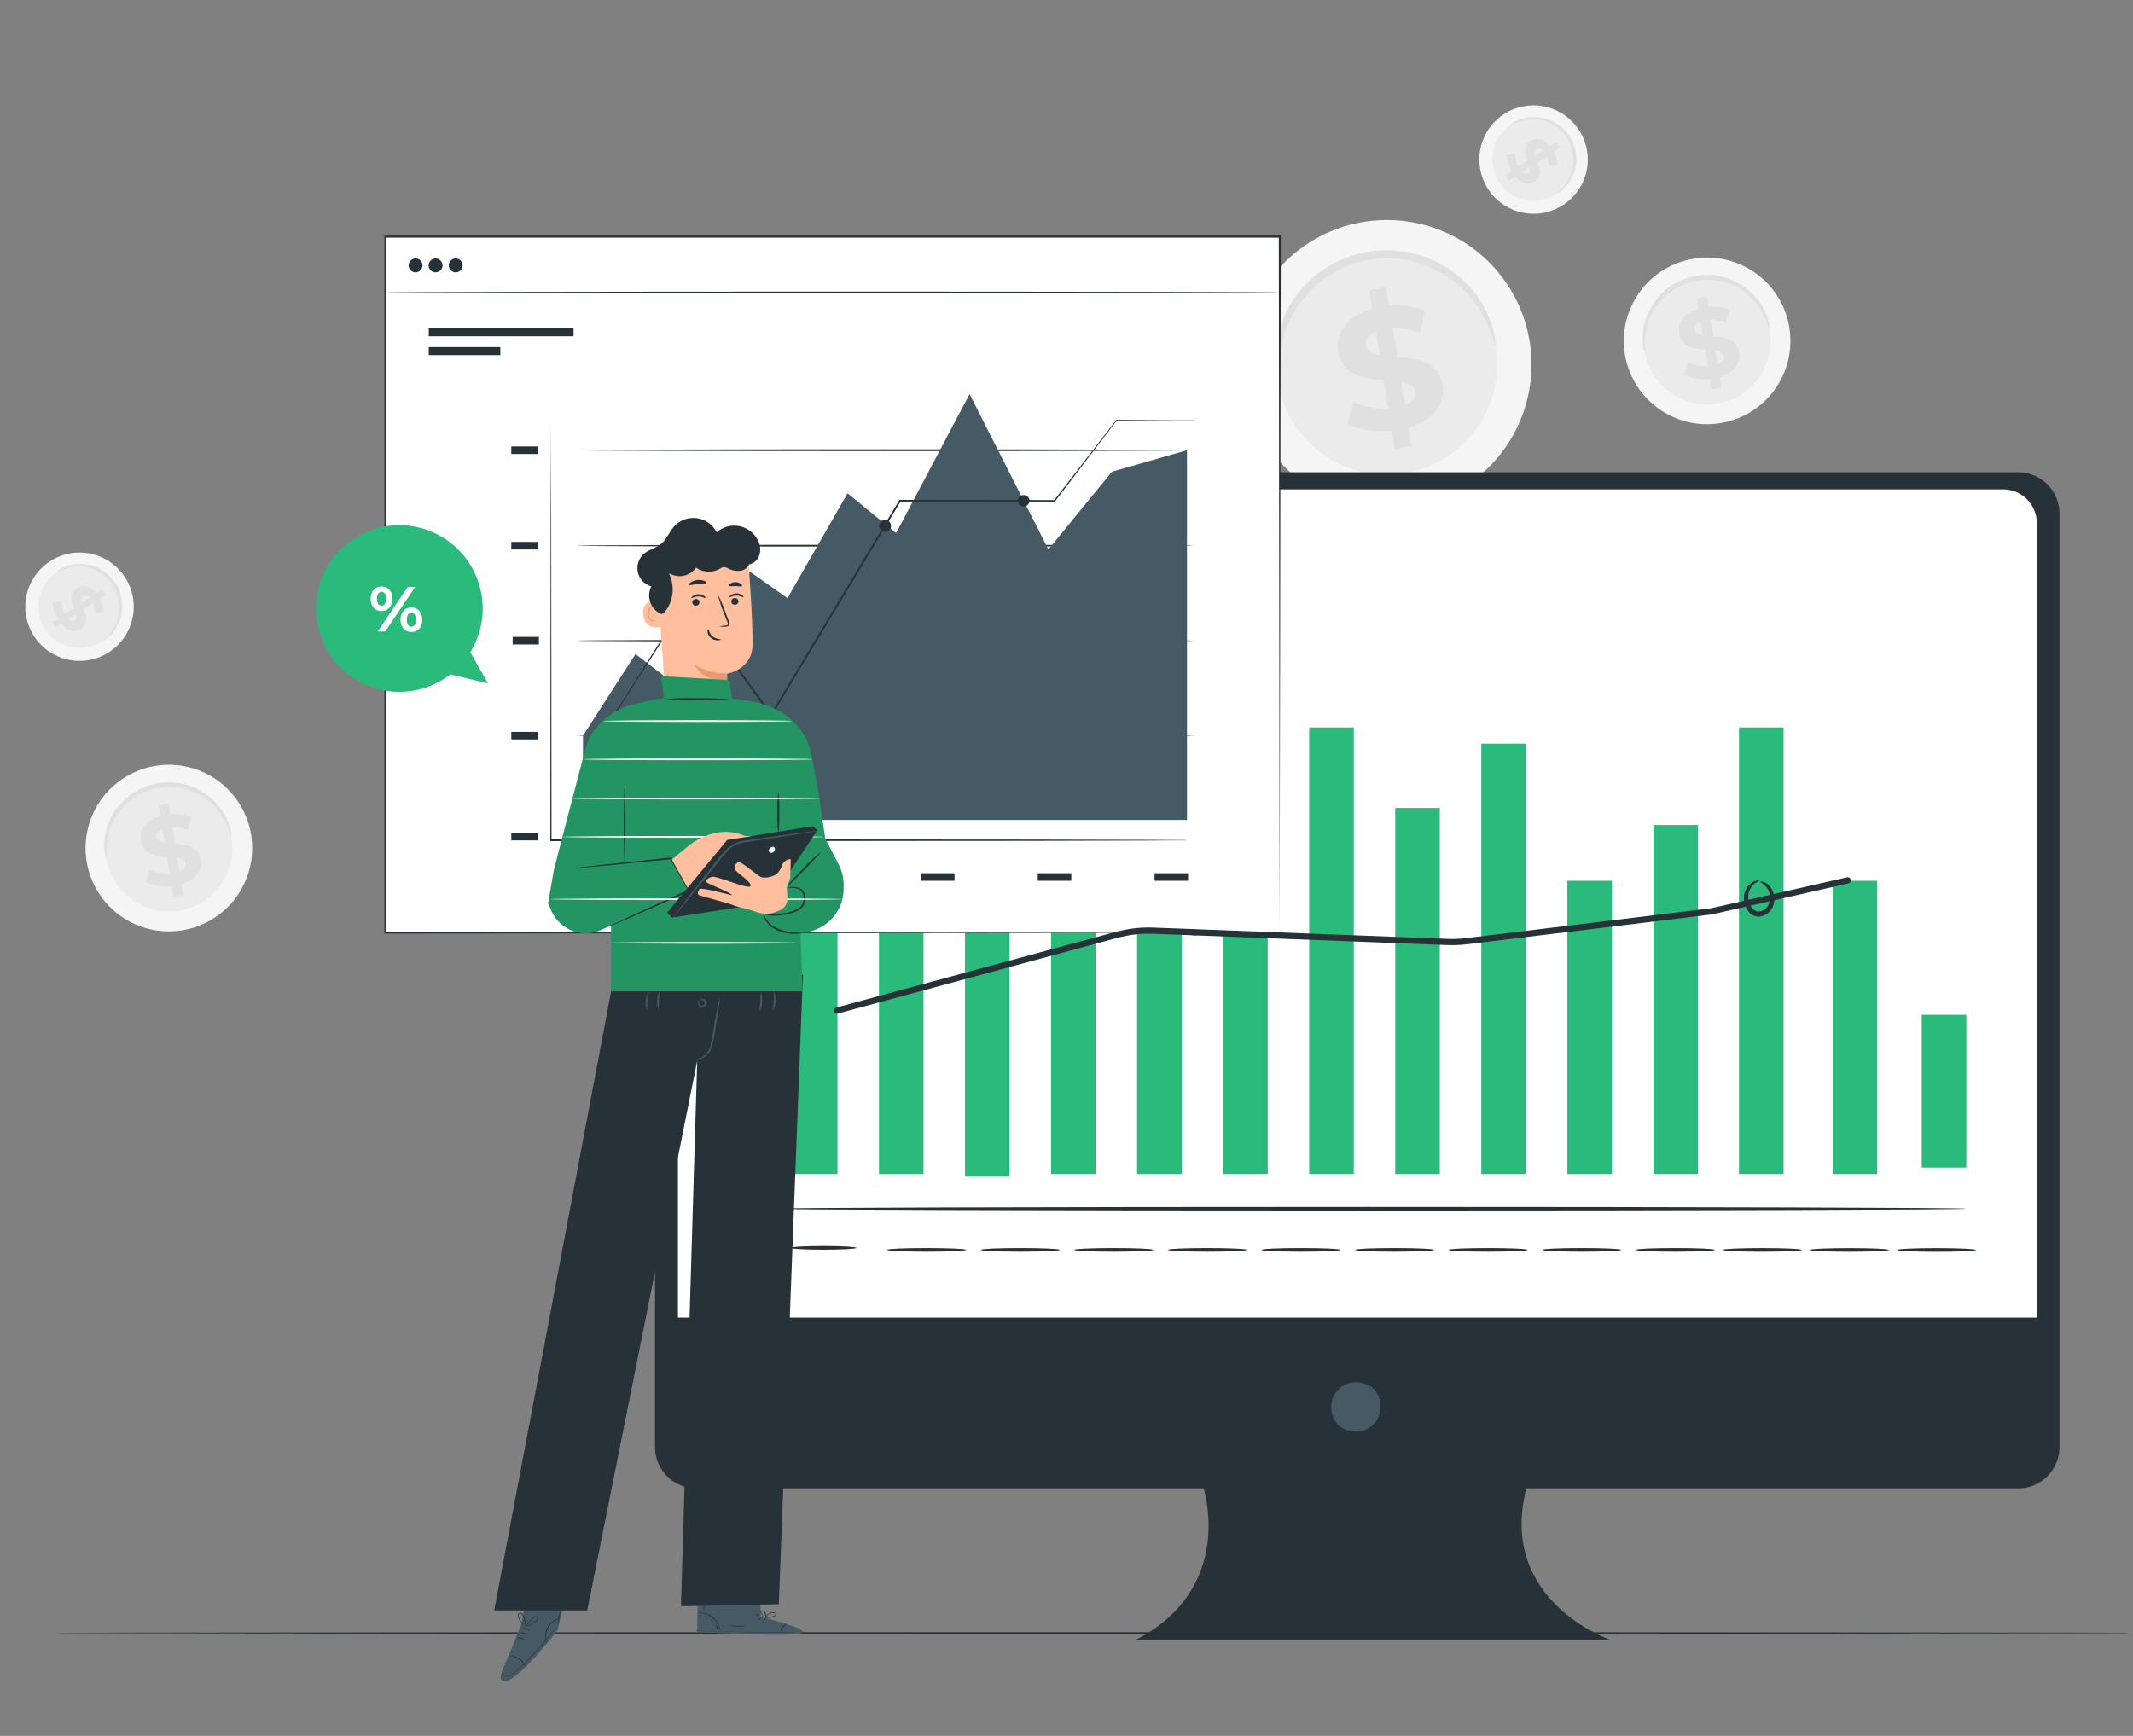 <svg width="172" height="140" viewBox="0 0 172 140" fill="none" xmlns="http://www.w3.org/2000/svg">
<rect x="0" y="0" width="172" height="140" fill="#808080" stroke="none"/>
<g clip-path="url(#clip0_39_5443)">
<path d="M144.304 26.51C144.499 27.826 144.299 29.17 143.729 30.372C143.16 31.573 142.246 32.579 141.105 33.262C139.963 33.944 138.645 34.273 137.316 34.205C135.988 34.138 134.71 33.678 133.643 32.883C132.576 32.089 131.769 30.996 131.324 29.743C130.879 28.49 130.816 27.132 131.142 25.843C131.469 24.554 132.171 23.391 133.159 22.501C134.147 21.61 135.378 21.034 136.694 20.843C138.454 20.588 140.244 21.042 141.67 22.104C143.097 23.166 144.044 24.751 144.304 26.51Z" fill="#F5F5F5"/>
<path d="M142.725 26.74C142.873 27.742 142.721 28.766 142.287 29.682C141.853 30.598 141.158 31.364 140.288 31.885C139.418 32.405 138.414 32.656 137.402 32.605C136.39 32.554 135.415 32.204 134.602 31.599C133.789 30.994 133.174 30.162 132.834 29.207C132.494 28.252 132.445 27.218 132.694 26.236C132.942 25.253 133.476 24.366 134.228 23.688C134.981 23.009 135.918 22.568 136.92 22.422C138.263 22.225 139.628 22.569 140.717 23.379C141.805 24.189 142.528 25.398 142.725 26.74Z" fill="#EBEBEB"/>
<path d="M142.7 26.581C142.606 26.393 142.531 26.196 142.476 25.993C142.156 25.096 141.599 24.304 140.864 23.7C140.522 23.422 140.145 23.191 139.744 23.011C139.528 22.911 139.305 22.827 139.077 22.762C138.84 22.692 138.597 22.641 138.352 22.608C138.099 22.574 137.843 22.559 137.588 22.563C137.324 22.571 137.061 22.597 136.801 22.641C136.541 22.688 136.286 22.755 136.036 22.84C135.793 22.922 135.557 23.024 135.331 23.145C135.112 23.26 134.902 23.392 134.704 23.54C134.512 23.679 134.331 23.832 134.163 23.999C133.849 24.308 133.576 24.656 133.351 25.035C133.156 25.367 132.997 25.719 132.878 26.085C132.709 26.62 132.623 27.179 132.623 27.74C132.645 27.949 132.645 28.161 132.623 28.37C132.53 28.176 132.481 27.964 132.478 27.748C132.416 27.164 132.464 26.574 132.618 26.007C132.849 25.155 133.295 24.376 133.911 23.744C134.085 23.563 134.272 23.394 134.471 23.24C134.903 22.91 135.385 22.65 135.899 22.47C136.168 22.38 136.443 22.308 136.722 22.255C137 22.208 137.281 22.18 137.562 22.174C137.839 22.169 138.115 22.188 138.388 22.23C138.653 22.266 138.915 22.325 139.17 22.406C139.414 22.48 139.651 22.574 139.881 22.686C140.306 22.888 140.702 23.147 141.057 23.456C141.369 23.724 141.649 24.027 141.891 24.36C142.232 24.84 142.48 25.378 142.625 25.948C142.695 26.151 142.72 26.367 142.7 26.581Z" fill="#E0E0E0"/>
<path d="M138.67 30.413L138.81 31.295L138.023 31.421L137.886 30.565C137.183 30.651 136.47 30.538 135.828 30.24L136.108 29.212C136.609 29.455 137.165 29.563 137.721 29.526L137.511 28.213C136.603 28.14 135.584 28.005 135.402 26.88C135.271 26.04 135.761 25.236 136.979 24.895L136.841 24.021L137.625 23.895L137.763 24.755C138.332 24.694 138.908 24.771 139.443 24.979L139.205 26.006C138.8 25.852 138.369 25.779 137.936 25.791L138.149 27.129C139.056 27.193 140.061 27.331 140.238 28.439C140.364 29.265 139.879 30.069 138.67 30.413ZM137.326 27.053L137.147 25.933C136.746 26.093 136.617 26.348 136.659 26.608C136.701 26.869 136.962 27.011 137.326 27.065V27.053ZM138.981 28.733C138.939 28.453 138.687 28.344 138.328 28.28L138.502 29.366C138.88 29.226 139.023 28.997 138.981 28.745V28.733Z" fill="#E0E0E0"/>
<path d="M123.371 27.701C123.708 29.984 123.361 32.315 122.372 34.401C121.384 36.486 119.799 38.231 117.818 39.415C115.837 40.599 113.55 41.169 111.245 41.052C108.94 40.936 106.722 40.138 104.871 38.76C103.019 37.382 101.619 35.485 100.846 33.311C100.073 31.137 99.963 28.782 100.529 26.544C101.095 24.307 102.312 22.288 104.026 20.743C105.74 19.198 107.874 18.196 110.158 17.864C113.214 17.417 116.324 18.201 118.802 20.046C121.28 21.891 122.923 24.644 123.371 27.701Z" fill="#F5F5F5"/>
<path d="M120.624 28.098C120.881 29.837 120.616 31.614 119.863 33.202C119.11 34.791 117.902 36.121 116.393 37.023C114.885 37.925 113.142 38.36 111.386 38.272C109.63 38.184 107.94 37.577 106.529 36.527C105.118 35.478 104.05 34.034 103.46 32.378C102.87 30.722 102.785 28.928 103.214 27.223C103.644 25.518 104.57 23.979 105.875 22.801C107.179 21.622 108.804 20.857 110.544 20.602C111.698 20.432 112.875 20.491 114.006 20.775C115.137 21.06 116.202 21.564 117.138 22.261C118.074 22.957 118.864 23.831 119.462 24.832C120.06 25.834 120.455 26.944 120.624 28.098Z" fill="#EBEBEB"/>
<path d="M120.582 27.823C120.529 27.823 120.436 27.454 120.195 26.799C119.863 25.882 119.39 25.023 118.795 24.251C118.382 23.725 117.913 23.246 117.395 22.823C116.802 22.341 116.15 21.938 115.455 21.621C115.08 21.45 114.692 21.307 114.296 21.193C113.885 21.067 113.464 20.974 113.039 20.913C112.598 20.853 112.153 20.827 111.709 20.835C110.791 20.849 109.882 21.011 109.015 21.313C108.596 21.462 108.19 21.643 107.8 21.857C107.42 22.057 107.056 22.285 106.711 22.54C106.379 22.784 106.064 23.052 105.77 23.341C105.228 23.877 104.758 24.482 104.37 25.138C104.031 25.714 103.756 26.326 103.549 26.961C103.255 27.891 103.106 28.861 103.107 29.837C103.107 30.531 103.152 30.92 103.107 30.929C103.062 30.937 102.936 30.562 102.852 29.851C102.745 28.835 102.828 27.809 103.096 26.824C103.494 25.347 104.265 23.997 105.336 22.904C105.643 22.584 105.975 22.29 106.33 22.025C106.692 21.747 107.075 21.498 107.475 21.28C107.897 21.05 108.337 20.855 108.791 20.697C109.258 20.536 109.736 20.41 110.222 20.319C110.709 20.236 111.201 20.191 111.695 20.182C112.174 20.175 112.654 20.206 113.128 20.275C113.586 20.341 114.039 20.443 114.481 20.58C114.904 20.709 115.316 20.87 115.715 21.061C116.454 21.413 117.141 21.864 117.759 22.4C118.292 22.867 118.768 23.395 119.176 23.973C119.768 24.805 120.201 25.739 120.45 26.729C120.618 27.42 120.621 27.818 120.582 27.823Z" fill="#E0E0E0"/>
<path d="M113.588 34.479L113.832 36.008L112.468 36.224L112.23 34.737C110.867 34.871 109.5 34.656 108.658 34.177L109.139 32.391C110.008 32.816 110.973 33.009 111.939 32.951L111.572 30.671C109.999 30.545 108.226 30.31 107.913 28.359C107.683 26.911 108.534 25.503 110.651 24.912L110.408 23.397L111.774 23.179L112.012 24.665C112.997 24.564 113.992 24.697 114.916 25.055L114.521 26.844C113.82 26.573 113.071 26.445 112.32 26.466L112.69 28.787C114.263 28.899 116.008 29.137 116.316 31.061C116.528 32.48 115.688 33.88 113.588 34.479ZM111.256 28.664L110.948 26.726C110.251 27.006 110.027 27.449 110.108 27.899C110.189 28.35 110.626 28.56 111.256 28.664ZM114.132 31.579C114.056 31.1 113.616 30.904 112.998 30.792L113.3 32.676C113.961 32.419 114.202 32.015 114.132 31.579Z" fill="#E0E0E0"/>
<path d="M20.265 67.413C20.46 68.728 20.26 70.072 19.691 71.274C19.122 72.476 18.209 73.482 17.068 74.165C15.927 74.848 14.608 75.177 13.28 75.11C11.952 75.043 10.673 74.584 9.606 73.79C8.539 72.996 7.732 71.904 7.286 70.65C6.84 69.397 6.777 68.04 7.103 66.751C7.429 65.462 8.13 64.298 9.118 63.407C10.106 62.517 11.335 61.94 12.652 61.748C14.412 61.493 16.202 61.945 17.629 63.007C19.056 64.069 20.004 65.653 20.265 67.413Z" fill="#F5F5F5"/>
<path d="M18.683 67.642C18.831 68.645 18.679 69.669 18.245 70.585C17.811 71.501 17.115 72.268 16.246 72.788C15.376 73.308 14.371 73.559 13.359 73.508C12.347 73.457 11.372 73.106 10.559 72.501C9.746 71.896 9.131 71.064 8.792 70.109C8.452 69.154 8.403 68.119 8.652 67.137C8.901 66.154 9.435 65.268 10.188 64.589C10.941 63.91 11.878 63.471 12.881 63.325C14.223 63.129 15.587 63.474 16.675 64.284C17.763 65.093 18.485 66.301 18.683 67.642Z" fill="#EBEBEB"/>
<path d="M18.657 67.48C18.563 67.291 18.488 67.093 18.436 66.889C18.243 66.361 17.969 65.866 17.624 65.422C17.387 65.119 17.117 64.843 16.82 64.599C16.479 64.32 16.102 64.088 15.7 63.907C15.485 63.807 15.262 63.725 15.034 63.661C14.797 63.59 14.554 63.538 14.309 63.507C14.056 63.472 13.8 63.457 13.544 63.462C13.28 63.468 13.018 63.493 12.758 63.537C11.998 63.67 11.28 63.978 10.66 64.436C10.469 64.577 10.289 64.731 10.12 64.898C9.806 65.206 9.533 65.553 9.308 65.931C9.113 66.263 8.954 66.615 8.835 66.981C8.665 67.518 8.579 68.077 8.58 68.639C8.604 68.848 8.604 69.06 8.58 69.269C8.488 69.075 8.438 68.863 8.434 68.647C8.373 68.062 8.42 67.471 8.574 66.903C8.682 66.513 8.835 66.137 9.031 65.783C9.26 65.374 9.543 64.998 9.871 64.663C10.044 64.48 10.231 64.31 10.431 64.156C10.865 63.829 11.347 63.571 11.859 63.389C12.128 63.296 12.404 63.223 12.685 63.171C12.962 63.124 13.243 63.098 13.525 63.092C13.806 63.088 14.086 63.106 14.365 63.145C14.629 63.183 14.889 63.242 15.143 63.322C15.387 63.397 15.624 63.491 15.854 63.602C16.653 63.98 17.34 64.559 17.848 65.282C18.188 65.761 18.437 66.299 18.581 66.869C18.648 67.066 18.674 67.273 18.657 67.48Z" fill="#E0E0E0"/>
<path d="M14.628 71.319L14.768 72.198L13.981 72.324L13.844 71.467C13.142 71.558 12.429 71.449 11.786 71.154L12.066 70.123C12.568 70.367 13.125 70.475 13.682 70.437L13.469 69.124C12.565 69.054 11.543 68.919 11.363 67.794C11.229 66.954 11.719 66.147 12.94 65.808L12.8 64.935L13.587 64.809L13.724 65.666C14.294 65.605 14.87 65.681 15.404 65.89L15.166 66.92C14.762 66.763 14.33 66.69 13.897 66.704L14.11 68.04C15.017 68.104 16.023 68.242 16.199 69.35C16.322 70.168 15.838 70.972 14.628 71.319ZM13.284 67.959L13.105 66.839C12.705 67.001 12.576 67.253 12.618 67.514C12.66 67.774 12.92 67.914 13.284 67.97V67.959ZM14.942 69.639C14.897 69.359 14.645 69.252 14.287 69.188L14.46 70.272C14.841 70.132 14.981 69.899 14.942 69.647V69.639Z" fill="#E0E0E0"/>
<path d="M8.753 52.623C8.023 53.086 7.172 53.322 6.307 53.302C5.442 53.281 4.603 53.004 3.896 52.506C3.189 52.008 2.645 51.312 2.334 50.505C2.023 49.698 1.958 48.817 2.148 47.973C2.338 47.129 2.773 46.36 3.4 45.764C4.027 45.169 4.817 44.772 5.669 44.625C6.522 44.478 7.398 44.587 8.189 44.939C8.979 45.291 9.647 45.869 10.108 46.6C10.415 47.085 10.623 47.625 10.721 48.19C10.819 48.754 10.804 49.333 10.678 49.892C10.552 50.452 10.318 50.98 9.987 51.449C9.657 51.918 9.238 52.316 8.753 52.623Z" fill="#F5F5F5"/>
<path d="M8.196 51.744C7.639 52.097 6.99 52.276 6.331 52.26C5.672 52.244 5.032 52.032 4.494 51.652C3.955 51.272 3.541 50.741 3.304 50.126C3.067 49.511 3.018 48.839 3.163 48.196C3.308 47.553 3.641 46.967 4.119 46.513C4.597 46.059 5.199 45.757 5.849 45.645C6.499 45.533 7.167 45.617 7.769 45.885C8.371 46.154 8.881 46.594 9.232 47.152C9.704 47.898 9.859 48.801 9.665 49.663C9.471 50.524 8.942 51.272 8.196 51.744Z" fill="#EBEBEB"/>
<path d="M8.285 51.688C8.285 51.671 8.389 51.582 8.565 51.408C8.829 51.154 9.051 50.86 9.223 50.537C9.479 50.063 9.613 49.533 9.615 48.995C9.618 48.84 9.609 48.685 9.587 48.532C9.566 48.373 9.532 48.216 9.486 48.062C9.44 47.902 9.381 47.746 9.31 47.594C9.165 47.286 8.971 47.002 8.736 46.755C8.623 46.632 8.501 46.52 8.369 46.419C8.243 46.315 8.109 46.221 7.969 46.139C7.839 46.055 7.702 45.982 7.56 45.92C7.29 45.814 7.008 45.743 6.72 45.71C6.471 45.685 6.221 45.685 5.972 45.71C5.609 45.748 5.254 45.842 4.92 45.99C4.799 46.056 4.673 46.111 4.542 46.153C4.542 46.153 4.642 46.038 4.875 45.901C5.206 45.71 5.569 45.582 5.947 45.525C6.209 45.483 6.475 45.473 6.739 45.495C7.045 45.521 7.346 45.588 7.633 45.696C7.789 45.753 7.941 45.822 8.086 45.903C8.238 45.985 8.383 46.078 8.52 46.183C8.809 46.407 9.061 46.676 9.265 46.978C9.371 47.132 9.464 47.294 9.545 47.463C9.62 47.626 9.683 47.794 9.733 47.967C9.779 48.134 9.813 48.304 9.834 48.477C9.855 48.642 9.862 48.808 9.856 48.975C9.848 49.281 9.799 49.584 9.71 49.877C9.631 50.13 9.522 50.374 9.386 50.602C9.191 50.931 8.936 51.222 8.635 51.459C8.536 51.558 8.416 51.637 8.285 51.688Z" fill="#E0E0E0"/>
<path d="M4.942 50.305L4.455 50.621L4.175 50.187L4.648 49.879C4.408 49.486 4.285 49.032 4.293 48.572L4.976 48.465C4.964 48.828 5.047 49.188 5.217 49.51L5.942 49.036C5.746 48.477 5.556 47.835 6.177 47.432C6.636 47.133 7.25 47.208 7.773 47.844L8.255 47.53L8.535 47.964L8.062 48.272C8.247 48.594 8.353 48.954 8.372 49.325L7.695 49.456C7.682 49.175 7.612 48.899 7.49 48.645L6.751 49.126C6.953 49.686 7.138 50.316 6.524 50.714C6.074 51.008 5.466 50.932 4.942 50.305ZM6.578 48.625L7.194 48.222C6.992 48.026 6.807 48.017 6.664 48.11C6.522 48.202 6.513 48.39 6.578 48.622V48.625ZM6.018 50.053C6.169 49.952 6.169 49.773 6.113 49.543L5.514 49.935C5.704 50.12 5.88 50.14 6.018 50.05V50.053Z" fill="#E0E0E0"/>
<path d="M126 16.559C125.27 17.023 124.419 17.259 123.554 17.238C122.689 17.217 121.85 16.941 121.143 16.443C120.436 15.945 119.892 15.248 119.581 14.441C119.27 13.634 119.205 12.753 119.395 11.909C119.585 11.065 120.021 10.297 120.647 9.701C121.274 9.105 122.064 8.708 122.916 8.561C123.769 8.414 124.645 8.524 125.436 8.875C126.226 9.227 126.894 9.805 127.356 10.537C127.662 11.021 127.871 11.561 127.969 12.126C128.067 12.691 128.052 13.269 127.926 13.829C127.801 14.388 127.566 14.917 127.235 15.386C126.905 15.854 126.485 16.253 126 16.559Z" fill="#F5F5F5"/>
<path d="M125.441 15.68C124.884 16.033 124.235 16.213 123.576 16.198C122.917 16.182 122.277 15.971 121.737 15.591C121.198 15.212 120.784 14.681 120.546 14.066C120.309 13.45 120.26 12.778 120.405 12.135C120.549 11.492 120.882 10.906 121.36 10.451C121.838 9.997 122.44 9.695 123.09 9.583C123.74 9.471 124.409 9.555 125.011 9.823C125.614 10.091 126.123 10.533 126.474 11.091C126.946 11.836 127.102 12.739 126.908 13.599C126.714 14.46 126.187 15.208 125.441 15.68Z" fill="#EBEBEB"/>
<path d="M125.524 15.624C125.524 15.607 125.628 15.517 125.804 15.344C126.068 15.09 126.29 14.796 126.462 14.473C126.582 14.253 126.676 14.02 126.742 13.779C126.816 13.505 126.856 13.222 126.86 12.939C126.865 12.779 126.858 12.619 126.84 12.46C126.819 12.301 126.785 12.143 126.739 11.989C126.693 11.829 126.634 11.673 126.563 11.522C126.49 11.366 126.406 11.216 126.311 11.074C126.217 10.933 126.113 10.799 126 10.673C125.887 10.55 125.763 10.437 125.63 10.335C125.505 10.23 125.371 10.136 125.23 10.055C125.096 9.977 124.957 9.91 124.813 9.853C124.543 9.747 124.261 9.677 123.973 9.646C123.724 9.618 123.474 9.618 123.225 9.646C122.862 9.684 122.507 9.778 122.172 9.926C122.053 9.994 121.926 10.048 121.794 10.088C121.794 10.088 121.895 9.973 122.128 9.836C122.46 9.65 122.823 9.528 123.2 9.475C123.462 9.433 123.728 9.423 123.992 9.447C124.298 9.472 124.598 9.539 124.886 9.646C125.042 9.703 125.194 9.772 125.339 9.853C125.651 10.024 125.934 10.243 126.179 10.5C126.303 10.631 126.416 10.771 126.518 10.92C126.624 11.074 126.717 11.236 126.798 11.404C126.872 11.567 126.934 11.736 126.983 11.908C127.031 12.075 127.065 12.245 127.084 12.418C127.105 12.583 127.112 12.75 127.106 12.916C127.098 13.222 127.049 13.525 126.96 13.818C126.881 14.078 126.77 14.327 126.63 14.56C126.434 14.883 126.181 15.168 125.882 15.4C125.78 15.498 125.658 15.575 125.524 15.624Z" fill="#E0E0E0"/>
<path d="M122.181 14.241L121.694 14.56L121.414 14.126L121.887 13.818C121.644 13.424 121.517 12.97 121.52 12.507L122.204 12.401C122.193 12.764 122.276 13.124 122.444 13.445L123.17 12.972C122.974 12.412 122.783 11.771 123.405 11.368C123.864 11.068 124.477 11.144 125.001 11.779L125.494 11.48L125.774 11.914L125.3 12.222C125.485 12.544 125.59 12.906 125.608 13.277L124.934 13.406C124.918 13.125 124.848 12.85 124.726 12.597L123.987 13.076C124.189 13.636 124.374 14.266 123.76 14.663C123.312 14.943 122.708 14.868 122.181 14.241ZM123.816 12.561L124.432 12.16C124.231 11.961 124.046 11.953 123.903 12.045C123.76 12.138 123.76 12.32 123.816 12.558V12.561ZM123.256 13.989C123.408 13.888 123.408 13.709 123.352 13.482L122.752 13.871C122.943 14.053 123.116 14.075 123.256 14V13.989Z" fill="#E0E0E0"/>
<path d="M173.673 131.701C173.673 131.736 135.733 131.766 88.942 131.766C42.15 131.766 4.2 131.736 4.2 131.701C4.2 131.665 42.133 131.635 88.942 131.635C135.751 131.635 173.673 131.663 173.673 131.701Z" fill="#263238"/>
<path d="M162.745 38.087H56.144C55.707 38.087 55.274 38.173 54.87 38.341C54.466 38.508 54.1 38.753 53.791 39.063C53.482 39.372 53.237 39.739 53.07 40.143C52.903 40.547 52.817 40.979 52.817 41.416V116.711C52.817 117.594 53.168 118.44 53.792 119.063C54.416 119.687 55.262 120.038 56.144 120.038H97.057C97.057 120.038 99.661 128.085 91.592 132.251H129.848C129.848 132.251 120.745 129.127 123.081 120.038H162.745C163.628 120.038 164.474 119.687 165.098 119.063C165.721 118.44 166.072 117.594 166.072 116.711V41.416C166.072 40.979 165.986 40.547 165.819 40.143C165.652 39.739 165.407 39.372 165.099 39.063C164.79 38.753 164.423 38.508 164.019 38.341C163.615 38.173 163.182 38.087 162.745 38.087Z" fill="#263238"/>
<path d="M110.867 112.108C112.318 114.18 110.05 116.451 107.975 115.001C107.906 114.952 107.846 114.891 107.798 114.821C106.351 112.749 108.619 110.484 110.691 111.932C110.759 111.98 110.819 112.04 110.867 112.108Z" fill="#455A64"/>
<path d="M57.368 39.468H161.528C162.248 39.468 162.939 39.754 163.449 40.264C163.958 40.773 164.244 41.464 164.244 42.184V106.265H54.666V42.184C54.666 41.466 54.95 40.778 55.457 40.269C55.963 39.76 56.65 39.472 57.368 39.468Z" fill="white"/>
<path d="M67.532 54.546H63.937V94.687H67.532V54.546Z" fill="#2ABA7C"/>
<path d="M74.471 68.179H70.876V94.687H74.471V68.179Z" fill="#2ABA7C"/>
<path d="M81.409 59.536H77.814V94.891H81.409V59.536Z" fill="#2ABA7C"/>
<path d="M88.35 56.097H84.755V94.687H88.35V56.097Z" fill="#2ABA7C"/>
<path d="M95.288 68.997H91.692V94.687H95.288V68.997Z" fill="#2ABA7C"/>
<path d="M102.226 74.034H98.631V94.687H102.226V74.034Z" fill="#2ABA7C"/>
<path d="M109.165 58.668H105.569V94.687H109.165V58.668Z" fill="#2ABA7C"/>
<path d="M116.103 65.161H112.508V94.687H116.103V65.161Z" fill="#2ABA7C"/>
<path d="M123.044 59.973H119.449V94.687H123.044V59.973Z" fill="#2ABA7C"/>
<path d="M129.982 71.035H126.387V94.687H129.982V71.035Z" fill="#2ABA7C"/>
<path d="M143.823 58.668H140.228V94.687H143.823V58.668Z" fill="#2ABA7C"/>
<path d="M158.56 81.844H154.964V94.169H158.56V81.844Z" fill="#2ABA7C"/>
<path d="M151.375 71.035H147.78V94.687H151.375V71.035Z" fill="#2ABA7C"/>
<path d="M136.921 66.536H133.326V94.687H136.921V66.536Z" fill="#2ABA7C"/>
<path d="M59.985 97.484C59.904 97.484 59.837 86.038 59.837 71.92C59.837 57.803 59.904 46.356 59.985 46.356C60.066 46.356 60.134 57.8 60.134 71.92C60.134 86.04 60.061 97.484 59.985 97.484Z" fill="#263238"/>
<path d="M158.545 97.484C158.545 97.565 136.985 97.63 110.385 97.63C83.785 97.63 62.225 97.565 62.225 97.484C62.225 97.403 83.785 97.336 110.385 97.336C136.985 97.336 158.545 97.403 158.545 97.484Z" fill="#263238"/>
<path d="M69.063 100.642C69.063 100.724 67.87 100.791 66.397 100.791C64.925 100.791 63.729 100.724 63.729 100.642C63.729 100.561 64.922 100.494 66.397 100.494C67.873 100.494 69.063 100.561 69.063 100.642Z" fill="#263238"/>
<path d="M77.906 100.802C77.906 100.886 76.478 100.951 74.719 100.951C72.961 100.951 71.53 100.886 71.53 100.802C71.53 100.718 72.958 100.657 74.719 100.657C76.481 100.657 77.906 100.721 77.906 100.802Z" fill="#263238"/>
<path d="M85.465 100.802C85.465 100.886 84.037 100.951 82.279 100.951C80.52 100.951 79.089 100.886 79.089 100.802C79.089 100.718 80.517 100.657 82.279 100.657C84.04 100.657 85.465 100.721 85.465 100.802Z" fill="#263238"/>
<path d="M93.004 100.802C93.004 100.886 91.576 100.951 89.817 100.951C88.059 100.951 86.628 100.886 86.628 100.802C86.628 100.718 88.056 100.657 89.817 100.657C91.578 100.657 93.004 100.721 93.004 100.802Z" fill="#263238"/>
<path d="M100.549 100.802C100.549 100.886 99.124 100.951 97.363 100.951C95.602 100.951 94.174 100.886 94.174 100.802C94.174 100.718 95.602 100.657 97.363 100.657C99.124 100.657 100.549 100.721 100.549 100.802Z" fill="#263238"/>
<path d="M108.097 100.802C108.097 100.886 106.669 100.951 104.908 100.951C103.147 100.951 101.722 100.886 101.722 100.802C101.722 100.718 103.147 100.657 104.908 100.657C106.669 100.657 108.097 100.721 108.097 100.802Z" fill="#263238"/>
<path d="M115.644 100.802C115.644 100.886 114.216 100.951 112.455 100.951C110.694 100.951 109.269 100.886 109.269 100.802C109.269 100.718 110.694 100.657 112.455 100.657C114.216 100.657 115.644 100.721 115.644 100.802Z" fill="#263238"/>
<path d="M123.19 100.802C123.19 100.886 121.762 100.951 120.001 100.951C118.24 100.951 116.814 100.886 116.814 100.802C116.814 100.718 118.242 100.657 120.001 100.657C121.759 100.657 123.19 100.721 123.19 100.802Z" fill="#263238"/>
<path d="M130.735 100.802C130.735 100.886 129.307 100.951 127.549 100.951C125.791 100.951 124.36 100.886 124.36 100.802C124.36 100.718 125.788 100.657 127.549 100.657C129.31 100.657 130.735 100.721 130.735 100.802Z" fill="#263238"/>
<path d="M138.282 100.802C138.282 100.886 136.854 100.951 135.096 100.951C133.338 100.951 131.907 100.886 131.907 100.802C131.907 100.718 133.335 100.657 135.096 100.657C136.857 100.657 138.282 100.721 138.282 100.802Z" fill="#263238"/>
<path d="M145.301 100.805C145.301 100.889 143.873 100.953 142.112 100.953C140.351 100.953 138.926 100.889 138.926 100.805C138.926 100.721 140.354 100.659 142.112 100.659C143.871 100.659 145.301 100.724 145.301 100.805Z" fill="#263238"/>
<path d="M152.322 100.808C152.322 100.889 150.894 100.956 149.133 100.956C147.371 100.956 145.946 100.889 145.946 100.808C145.946 100.727 147.371 100.662 149.133 100.662C150.894 100.662 152.322 100.727 152.322 100.808Z" fill="#263238"/>
<path d="M159.338 100.811C159.338 100.892 157.91 100.959 156.152 100.959C154.394 100.959 152.963 100.892 152.963 100.811C152.963 100.729 154.391 100.662 156.152 100.662C157.913 100.662 159.338 100.729 159.338 100.811Z" fill="#263238"/>
<path d="M96.666 73.236C96.666 73.174 97.108 73.328 97.248 73.93C97.338 74.278 97.298 74.646 97.136 74.966C97.027 75.177 96.839 75.337 96.612 75.409C96.367 75.478 96.104 75.446 95.882 75.322C95.68 75.209 95.515 75.042 95.404 74.839C95.294 74.637 95.243 74.407 95.257 74.177C95.27 73.996 95.322 73.819 95.408 73.659C95.495 73.5 95.614 73.36 95.758 73.25C95.853 73.173 95.964 73.117 96.082 73.088C96.201 73.059 96.325 73.057 96.445 73.082C96.612 73.132 96.668 73.213 96.657 73.23C96.646 73.247 96.293 73.118 95.941 73.468C95.747 73.66 95.634 73.918 95.627 74.191C95.626 74.348 95.666 74.503 95.744 74.64C95.823 74.777 95.936 74.89 96.072 74.969C96.133 75.007 96.201 75.032 96.272 75.043C96.343 75.054 96.416 75.051 96.485 75.033C96.555 75.015 96.62 74.984 96.677 74.94C96.734 74.896 96.782 74.841 96.817 74.779C96.951 74.535 97.004 74.256 96.968 73.981C96.921 73.468 96.635 73.284 96.666 73.236Z" fill="#263238"/>
<path d="M103.187 19.095H31.056V75.232H103.187V19.095Z" fill="white"/>
<path d="M103.187 75.232C103.187 74.672 103.162 52.972 103.12 19.095L103.187 19.162H31.064L31.146 19.081C31.146 39.317 31.146 58.455 31.146 75.218L31.073 75.146L103.204 75.218L31.073 75.291H31V75.218C31 58.455 31 39.317 31 19.081V19H31.09H103.212H103.279V19.067C103.215 52.972 103.19 74.672 103.187 75.232Z" fill="#263238"/>
<path d="M46.251 26.47H34.575V27.12H46.251V26.47Z" fill="#263238"/>
<path d="M40.346 27.991H34.575V28.64H40.346V27.991Z" fill="#263238"/>
<path d="M43.344 67.165H41.23V67.776H43.344V67.165Z" fill="#263238"/>
<path d="M48.72 70.425H46.016V71.035H48.72V70.425Z" fill="#263238"/>
<path d="M58.138 70.425H55.433V71.035H58.138V70.425Z" fill="#263238"/>
<path d="M67.553 70.425H64.849V71.035H67.553V70.425Z" fill="#263238"/>
<path d="M76.971 70.425H74.266V71.035H76.971V70.425Z" fill="#263238"/>
<path d="M86.387 70.425H83.682V71.035H86.387V70.425Z" fill="#263238"/>
<path d="M95.804 70.425H93.099V71.035H95.804V70.425Z" fill="#263238"/>
<path d="M43.344 59.026H41.23V59.636H43.344V59.026Z" fill="#263238"/>
<path d="M43.344 43.704H41.23V44.315H43.344V43.704Z" fill="#263238"/>
<path d="M43.344 36.004H41.23V36.615H43.344V36.004Z" fill="#263238"/>
<path d="M43.454 51.365H41.34V51.976H43.454V51.365Z" fill="#263238"/>
<path d="M95.727 67.776C95.727 67.776 95.651 67.776 95.5 67.776H94.834L92.275 67.79L82.864 67.815L51.809 67.835H44.378V67.762C44.378 57.377 44.398 48.237 44.403 41.691C44.403 38.421 44.42 35.811 44.425 33.991C44.425 33.092 44.425 32.395 44.425 31.919C44.425 31.684 44.425 31.507 44.425 31.381C44.425 31.255 44.425 31.199 44.425 31.199C44.425 31.199 44.425 31.261 44.425 31.381C44.425 31.502 44.425 31.684 44.425 31.919C44.425 32.395 44.425 33.092 44.425 33.991C44.425 35.8 44.425 38.421 44.448 41.691C44.448 48.237 44.462 57.371 44.473 67.762L44.4 67.689H51.809L82.864 67.711L92.275 67.734L94.834 67.748H95.5L95.727 67.776Z" fill="#263238"/>
<path d="M96.323 51.671C96.323 51.71 85.168 51.743 71.403 51.743C57.639 51.743 46.483 51.71 46.483 51.671C46.483 51.631 57.636 51.598 71.403 51.598C85.171 51.598 96.323 51.629 96.323 51.671Z" fill="#263238"/>
<path d="M96.323 44.01C96.323 44.049 85.168 44.082 71.403 44.082C57.639 44.082 46.483 44.049 46.483 44.01C46.483 43.97 57.636 43.937 71.403 43.937C85.171 43.937 96.323 43.97 96.323 44.01Z" fill="#263238"/>
<path d="M96.323 36.31C96.323 36.352 85.168 36.382 71.403 36.382C57.639 36.382 46.483 36.352 46.483 36.31C46.483 36.268 57.636 36.237 71.403 36.237C85.171 36.237 96.323 36.27 96.323 36.31Z" fill="#263238"/>
<path d="M96.323 59.331C96.323 59.37 85.168 59.404 71.403 59.404C57.639 59.404 46.483 59.37 46.483 59.331C46.483 59.292 57.636 59.258 71.403 59.258C85.171 59.258 96.323 59.292 96.323 59.331Z" fill="#263238"/>
<path d="M47.01 66.127V59.331L51.246 52.748L54.122 54.955L60.021 45.79L63.502 48.24L68.343 39.784L72.263 42.99L78.185 31.779L84.541 44.315L89.665 38.043L95.716 36.309V66.127H47.01Z" fill="#455A64"/>
<path d="M96.324 33.896C96.289 33.898 96.253 33.898 96.218 33.896H95.902H94.675L90.03 33.915L90.061 33.898L85.082 40.428L85.063 40.451H85.035H72.575L72.636 40.417L67.398 49.136C65.614 52.104 63.886 54.974 62.254 57.685L62.201 57.777L62.139 57.69L55.386 48.414H55.484L49.346 58.012L47.635 60.667C47.439 60.969 47.288 61.201 47.182 61.361C47.075 61.52 47.022 61.596 47.022 61.596C47.022 61.596 47.07 61.512 47.168 61.353L47.604 60.65C47.994 60.031 48.562 59.127 49.284 57.976L55.388 48.352L55.436 48.279L55.489 48.349L62.257 57.615H62.139L67.266 49.069L72.51 40.35L72.53 40.316H72.586L85.046 40.33L85.001 40.352L90.01 33.873V33.856H90.03L94.675 33.876H95.902H96.218L96.324 33.896Z" fill="#263238"/>
<path d="M57.466 50.561C57.47 50.657 57.445 50.751 57.395 50.833C57.345 50.914 57.272 50.978 57.184 51.017C57.097 51.057 57.001 51.069 56.906 51.053C56.812 51.037 56.725 50.993 56.656 50.927C56.587 50.861 56.54 50.775 56.52 50.682C56.499 50.589 56.508 50.491 56.543 50.403C56.579 50.314 56.64 50.238 56.719 50.184C56.798 50.131 56.892 50.102 56.987 50.102C57.111 50.1 57.232 50.147 57.321 50.233C57.411 50.319 57.463 50.437 57.466 50.561Z" fill="#263238"/>
<path d="M71.846 42.388C71.85 42.484 71.826 42.578 71.775 42.66C71.725 42.741 71.651 42.806 71.564 42.845C71.477 42.884 71.38 42.896 71.286 42.88C71.192 42.863 71.104 42.819 71.035 42.753C70.967 42.686 70.919 42.601 70.9 42.507C70.88 42.414 70.888 42.316 70.924 42.228C70.96 42.139 71.022 42.063 71.102 42.01C71.181 41.957 71.275 41.929 71.37 41.929C71.432 41.928 71.493 41.939 71.55 41.962C71.607 41.984 71.659 42.018 71.704 42.06C71.748 42.103 71.783 42.154 71.808 42.21C71.832 42.266 71.845 42.327 71.846 42.388Z" fill="#263238"/>
<path d="M82.542 40.846C82.806 40.846 83.021 40.64 83.021 40.387C83.021 40.133 82.806 39.928 82.542 39.928C82.277 39.928 82.063 40.133 82.063 40.387C82.063 40.64 82.277 40.846 82.542 40.846Z" fill="#263238"/>
<path d="M34.071 21.405C34.071 21.516 34.038 21.624 33.977 21.716C33.915 21.808 33.828 21.88 33.725 21.922C33.623 21.965 33.511 21.976 33.402 21.954C33.293 21.933 33.194 21.879 33.115 21.801C33.037 21.723 32.983 21.623 32.962 21.514C32.94 21.406 32.951 21.293 32.994 21.191C33.036 21.088 33.108 21.001 33.2 20.939C33.292 20.878 33.4 20.845 33.511 20.845C33.66 20.845 33.802 20.904 33.907 21.009C34.012 21.114 34.071 21.256 34.071 21.405Z" fill="#263238"/>
<path d="M35.684 21.405C35.684 21.516 35.652 21.624 35.59 21.716C35.529 21.808 35.441 21.88 35.339 21.922C35.236 21.965 35.124 21.976 35.015 21.954C34.907 21.933 34.807 21.879 34.728 21.801C34.65 21.723 34.597 21.623 34.575 21.514C34.554 21.406 34.565 21.293 34.607 21.191C34.65 21.088 34.721 21.001 34.813 20.939C34.905 20.878 35.014 20.845 35.124 20.845C35.273 20.845 35.415 20.904 35.52 21.009C35.626 21.114 35.684 21.256 35.684 21.405Z" fill="#263238"/>
<path d="M37.306 21.405C37.306 21.516 37.273 21.624 37.211 21.716C37.15 21.808 37.062 21.88 36.96 21.922C36.858 21.965 36.745 21.976 36.636 21.954C36.528 21.933 36.428 21.879 36.35 21.801C36.271 21.723 36.218 21.623 36.196 21.514C36.175 21.406 36.186 21.293 36.228 21.191C36.271 21.088 36.342 21.001 36.434 20.939C36.526 20.878 36.635 20.845 36.745 20.845C36.894 20.845 37.036 20.904 37.142 21.009C37.246 21.114 37.306 21.256 37.306 21.405Z" fill="#263238"/>
<path d="M103.127 23.592C103.127 23.631 87.011 23.665 67.133 23.665C47.256 23.665 31.145 23.628 31.145 23.592C31.145 23.556 47.259 23.519 67.142 23.519C87.025 23.519 103.127 23.55 103.127 23.592Z" fill="#263238"/>
<path d="M141.903 71.13C141.903 71.107 142.018 71.071 142.217 71.13C142.491 71.232 142.719 71.431 142.858 71.69C142.969 71.878 143.04 72.087 143.067 72.303C143.094 72.52 143.077 72.74 143.015 72.95C142.942 73.223 142.783 73.466 142.562 73.643C142.341 73.82 142.069 73.922 141.786 73.932C141.634 73.925 141.485 73.886 141.35 73.816C141.215 73.745 141.097 73.647 141.005 73.526C140.841 73.322 140.728 73.082 140.674 72.826C140.62 72.615 140.611 72.395 140.645 72.18C140.68 71.965 140.758 71.759 140.876 71.575C141.318 70.95 141.864 70.981 141.845 71.015C141.87 71.074 141.413 71.16 141.119 71.706C140.964 72.022 140.933 72.385 141.033 72.723C141.128 73.092 141.413 73.515 141.8 73.518C141.997 73.502 142.185 73.427 142.34 73.302C142.494 73.178 142.607 73.01 142.665 72.821C142.774 72.489 142.753 72.127 142.606 71.81C142.458 71.509 142.209 71.268 141.903 71.13Z" fill="#263238"/>
<path d="M45.436 129.464L44.955 131.491C44.955 131.491 41.636 135.8 40.614 135.587C39.943 135.45 40.769 134.327 42.014 131.054L42.294 129.705L45.436 129.464Z" fill="#455A64"/>
<path d="M40.48 134.96C40.52 135.034 40.581 135.093 40.656 135.131C40.76 135.176 40.874 135.191 40.986 135.175C41.099 135.159 41.204 135.113 41.292 135.041C41.872 134.554 42.423 134.032 42.941 133.479C43.554 132.835 44.061 132.213 44.433 131.757L44.856 131.211C44.898 131.158 44.937 131.11 44.971 131.062C44.984 131.044 44.999 131.027 45.016 131.012C45.002 131.03 44.987 131.047 44.971 131.062L44.864 131.219C44.772 131.354 44.632 131.544 44.456 131.779C43.993 132.384 43.497 132.964 42.972 133.515C42.449 134.074 41.887 134.595 41.292 135.075C41.181 135.153 41.051 135.2 40.916 135.212C40.814 135.218 40.713 135.195 40.622 135.148C40.565 135.118 40.516 135.074 40.482 135.019C40.478 134.999 40.477 134.98 40.48 134.96Z" fill="#263238"/>
<path d="M40.947 133.56C41.036 133.524 41.133 133.514 41.227 133.529C41.449 133.551 41.663 133.625 41.852 133.745C42.047 133.857 42.205 134.024 42.305 134.226C42.35 134.308 42.375 134.399 42.378 134.492C42.378 134.492 42.347 134.391 42.269 134.246C42.162 134.06 42.007 133.905 41.821 133.798C41.639 133.681 41.435 133.604 41.222 133.571C41.13 133.563 41.039 133.559 40.947 133.56Z" fill="#263238"/>
<path d="M44.089 132.558C44.069 132.528 44.055 132.495 44.047 132.46C44.02 132.368 43.998 132.274 43.983 132.18C43.936 131.863 43.99 131.54 44.137 131.256C44.282 130.97 44.519 130.742 44.809 130.606C44.897 130.564 44.992 130.536 45.089 130.522C45.123 130.516 45.158 130.516 45.192 130.522C45.069 130.555 44.948 130.598 44.831 130.651C44.557 130.793 44.335 131.017 44.196 131.292C44.055 131.567 43.998 131.876 44.03 132.182C44.053 132.412 44.097 132.555 44.089 132.558Z" fill="#263238"/>
<path d="M45.225 129.808C45.225 129.808 45.164 130.088 45.102 130.454C45.077 130.675 45.018 130.89 44.929 131.093C44.929 131.093 44.982 130.813 45.044 130.443C45.07 130.223 45.132 130.009 45.225 129.808Z" fill="#263238"/>
<path d="M41.969 131.34C42.108 131.301 42.255 131.301 42.394 131.34C42.537 131.362 42.67 131.425 42.778 131.522C42.778 131.539 42.604 131.449 42.38 131.399C42.156 131.348 41.972 131.359 41.969 131.34Z" fill="#263238"/>
<path d="M41.902 131.687C42.018 131.646 42.144 131.646 42.26 131.687C42.382 131.705 42.494 131.766 42.574 131.861C42.574 131.875 42.431 131.788 42.246 131.746C42.062 131.704 41.905 131.707 41.902 131.687Z" fill="#263238"/>
<path d="M41.637 132.124C41.692 132.09 41.754 132.068 41.818 132.06C41.882 132.051 41.947 132.057 42.009 132.076C42.073 132.085 42.134 132.108 42.188 132.144C42.243 132.179 42.288 132.226 42.323 132.28C42.22 132.218 42.11 132.169 41.995 132.135C41.877 132.116 41.756 132.112 41.637 132.124Z" fill="#263238"/>
<path d="M42.198 131.194C42.198 131.194 42.349 131.155 42.587 131.063C42.725 131.008 42.859 130.943 42.988 130.869C43.058 130.827 43.133 130.78 43.206 130.729C43.279 130.679 43.349 130.606 43.346 130.528C43.343 130.449 43.245 130.405 43.17 130.424C43.091 130.451 43.02 130.499 42.965 130.561C42.842 130.676 42.739 130.785 42.655 130.881C42.484 131.071 42.391 131.197 42.375 131.191C42.389 131.157 42.408 131.125 42.431 131.096C42.47 131.037 42.531 130.953 42.613 130.853C42.709 130.737 42.81 130.627 42.918 130.522C42.979 130.451 43.058 130.398 43.147 130.368C43.174 130.36 43.202 130.357 43.23 130.361C43.258 130.364 43.285 130.374 43.308 130.389C43.332 130.404 43.352 130.424 43.367 130.447C43.383 130.471 43.393 130.497 43.397 130.525C43.391 130.577 43.374 130.627 43.345 130.67C43.317 130.714 43.279 130.751 43.234 130.777C43.16 130.828 43.084 130.875 43.005 130.917C42.873 130.991 42.736 131.053 42.593 131.102C42.497 131.135 42.399 131.163 42.299 131.183C42.237 131.197 42.198 131.2 42.198 131.194Z" fill="#263238"/>
<path d="M42.373 131.152C42.346 131.03 42.325 130.907 42.311 130.782C42.29 130.65 42.252 130.521 42.199 130.399C42.167 130.328 42.126 130.262 42.076 130.203C42.025 130.147 41.947 130.096 41.885 130.133C41.824 130.169 41.815 130.262 41.824 130.337C41.836 130.413 41.858 130.487 41.888 130.558C41.943 130.679 42.016 130.792 42.104 130.892C42.258 131.062 42.384 131.144 42.384 131.152C42.384 131.16 42.35 131.152 42.297 131.102C42.221 131.048 42.15 130.988 42.084 130.922C41.988 130.822 41.908 130.707 41.849 130.581C41.815 130.505 41.791 130.425 41.776 130.343C41.765 130.295 41.767 130.245 41.784 130.199C41.8 130.152 41.83 130.112 41.869 130.082C41.915 130.064 41.966 130.063 42.013 130.077C42.06 130.092 42.101 130.122 42.129 130.164C42.183 130.228 42.227 130.299 42.261 130.376C42.314 130.504 42.349 130.639 42.364 130.777C42.378 130.892 42.384 130.987 42.387 131.057C42.386 131.089 42.382 131.121 42.373 131.152Z" fill="#263238"/>
<path d="M61.319 130.404L61.334 127.699L56.279 127.638L56.209 131.6L56.523 131.625C57.923 131.72 63.632 132.006 64.57 131.734C65.618 131.426 61.319 130.404 61.319 130.404Z" fill="#455A64"/>
<path d="M56.14 131.48H56.226L56.478 131.499L57.397 131.55C58.175 131.589 59.25 131.625 60.438 131.642C61.625 131.659 62.7 131.642 63.478 131.642L64.4 131.617H64.649H64.736H64.649H64.4H63.478C62.703 131.617 61.628 131.617 60.44 131.617C59.253 131.617 58.181 131.569 57.403 131.544L56.481 131.51H56.232L56.14 131.48Z" fill="#263238"/>
<path d="M62.963 131.704C63.006 131.552 63.065 131.406 63.139 131.267C63.233 131.14 63.34 131.023 63.458 130.92C63.3 130.974 63.168 131.086 63.089 131.233C62.99 131.369 62.945 131.537 62.963 131.704Z" fill="#263238"/>
<path d="M61.479 130.928C61.493 130.928 61.566 130.849 61.638 130.735C61.711 130.62 61.764 130.519 61.75 130.508C61.736 130.497 61.664 130.586 61.588 130.701C61.512 130.816 61.462 130.917 61.479 130.928Z" fill="#263238"/>
<path d="M61.071 130.704C61.071 130.718 61.163 130.664 61.25 130.589C61.337 130.513 61.401 130.438 61.39 130.424C61.379 130.41 61.298 130.466 61.211 130.541C61.124 130.617 61.06 130.692 61.071 130.704Z" fill="#263238"/>
<path d="M60.818 130.222C60.902 130.255 60.992 130.268 61.082 130.261C61.176 130.275 61.271 130.266 61.362 130.236C61.273 130.202 61.176 130.189 61.082 130.2C60.993 130.188 60.903 130.196 60.818 130.222Z" fill="#263238"/>
<path d="M60.732 129.886C60.82 129.943 60.922 129.974 61.026 129.976C61.129 129.995 61.236 129.981 61.331 129.937C61.235 129.923 61.137 129.917 61.04 129.92C60.939 129.899 60.836 129.887 60.732 129.886Z" fill="#263238"/>
<path d="M61.656 130.48C61.764 130.498 61.873 130.498 61.981 130.48C62.099 130.469 62.215 130.445 62.328 130.41C62.398 130.391 62.464 130.363 62.527 130.329C62.567 130.308 62.597 130.273 62.611 130.231C62.617 130.206 62.615 130.181 62.607 130.158C62.598 130.134 62.583 130.114 62.563 130.099C62.44 130.036 62.298 130.019 62.163 130.049C62.028 130.079 61.907 130.155 61.821 130.264C61.77 130.328 61.733 130.401 61.712 130.48C61.705 130.508 61.705 130.538 61.712 130.567C61.746 130.465 61.797 130.37 61.863 130.287C61.938 130.202 62.035 130.141 62.143 130.11C62.207 130.089 62.274 130.08 62.341 130.086C62.408 130.091 62.473 130.11 62.533 130.141C62.583 130.18 62.563 130.239 62.505 130.273C62.446 130.305 62.384 130.33 62.32 130.348C62.21 130.385 62.098 130.413 61.984 130.432C61.779 130.48 61.656 130.48 61.656 130.48Z" fill="#263238"/>
<path d="M61.74 130.505C61.782 130.437 61.795 130.356 61.78 130.279C61.772 130.194 61.743 130.112 61.696 130.041C61.668 129.99 61.627 129.948 61.578 129.918C61.529 129.888 61.473 129.871 61.416 129.87C61.383 129.877 61.353 129.897 61.334 129.925C61.315 129.953 61.307 129.987 61.312 130.021C61.319 130.073 61.338 130.122 61.365 130.167C61.407 130.239 61.458 130.306 61.517 130.365C61.566 130.424 61.63 130.47 61.701 130.5C61.701 130.5 61.637 130.441 61.55 130.335C61.498 130.275 61.453 130.209 61.416 130.139C61.371 130.069 61.343 129.945 61.416 129.931C61.488 129.917 61.581 130.007 61.628 130.071C61.673 130.135 61.704 130.208 61.718 130.284C61.731 130.357 61.739 130.431 61.74 130.505Z" fill="#263238"/>
<path d="M56.263 130.094C56.263 130.094 56.406 130.094 56.635 130.111C56.933 130.147 57.215 130.268 57.447 130.458C57.68 130.648 57.854 130.901 57.948 131.186C58.024 131.404 58.029 131.55 58.041 131.55C58.046 131.516 58.046 131.481 58.041 131.446C58.035 131.351 58.018 131.257 57.99 131.166C57.904 130.867 57.728 130.602 57.487 130.405C57.246 130.208 56.951 130.089 56.641 130.063C56.548 130.054 56.454 130.054 56.361 130.063C56.326 130.067 56.293 130.078 56.263 130.094Z" fill="#263238"/>
<path d="M56.815 127.993C56.774 128.338 56.755 128.685 56.757 129.032C56.736 129.379 56.736 129.727 56.757 130.074C56.795 129.728 56.814 129.38 56.812 129.032C56.833 128.686 56.834 128.339 56.815 127.993Z" fill="#263238"/>
<path d="M58.691 131.093C58.933 131.151 59.181 131.178 59.43 131.174C59.679 131.191 59.928 131.174 60.172 131.124C60.172 131.107 59.839 131.124 59.433 131.124C59.027 131.124 58.694 131.074 58.691 131.093Z" fill="#263238"/>
<path d="M57.7 131.079C57.686 131.079 57.725 131.149 57.758 131.224C57.792 131.3 57.809 131.367 57.826 131.367C57.843 131.367 57.854 131.289 57.826 131.199C57.798 131.11 57.711 131.065 57.7 131.079Z" fill="#263238"/>
<path d="M57.331 130.609C57.331 130.609 57.35 130.673 57.403 130.727C57.457 130.78 57.507 130.813 57.518 130.802C57.529 130.791 57.499 130.738 57.448 130.685C57.398 130.631 57.345 130.595 57.331 130.609Z" fill="#263238"/>
<path d="M56.798 130.388C56.798 130.405 56.868 130.405 56.943 130.433C57.019 130.461 57.069 130.5 57.083 130.489C57.097 130.477 57.055 130.407 56.963 130.374C56.87 130.34 56.792 130.374 56.798 130.388Z" fill="#263238"/>
<path d="M56.417 130.284C56.417 130.298 56.439 130.326 56.481 130.343C56.523 130.359 56.563 130.359 56.568 130.343C56.574 130.326 56.546 130.301 56.507 130.284C56.467 130.267 56.425 130.267 56.417 130.284Z" fill="#263238"/>
<path d="M64.744 78.613L62.801 129.38L54.911 129.545L56.221 85.56L47.351 129.881H39.85L49.512 78.716L64.744 78.613Z" fill="#263238"/>
<path d="M58.038 80.461C58.032 80.743 58.002 81.024 57.948 81.301C57.875 81.813 57.763 82.525 57.632 83.303C57.581 83.675 57.506 84.044 57.408 84.406C57.318 84.711 57.139 84.981 56.892 85.182C56.727 85.316 56.529 85.404 56.319 85.437C56.243 85.456 56.164 85.456 56.089 85.437C56.361 85.397 56.616 85.284 56.828 85.109C57.048 84.912 57.207 84.655 57.285 84.37C57.375 84.012 57.445 83.649 57.495 83.283C57.626 82.502 57.752 81.797 57.85 81.287C57.891 81.007 57.953 80.731 58.038 80.461Z" fill="#455A64"/>
<path d="M56.397 80.704C56.414 80.704 56.35 80.8 56.397 80.931C56.407 80.967 56.423 81.001 56.446 81.03C56.468 81.059 56.497 81.084 56.529 81.102C56.569 81.116 56.613 81.12 56.655 81.111C56.697 81.103 56.736 81.083 56.767 81.055C56.799 81.026 56.823 80.989 56.836 80.948C56.848 80.907 56.85 80.864 56.84 80.822C56.827 80.788 56.806 80.756 56.78 80.73C56.754 80.704 56.723 80.684 56.688 80.671C56.56 80.615 56.47 80.671 56.462 80.651C56.453 80.632 56.534 80.537 56.719 80.576C56.772 80.589 56.821 80.614 56.863 80.648C56.905 80.683 56.938 80.728 56.96 80.777C56.983 80.844 56.986 80.915 56.967 80.983C56.947 81.051 56.908 81.111 56.854 81.155C56.803 81.203 56.738 81.234 56.669 81.245C56.6 81.255 56.529 81.243 56.467 81.211C56.42 81.183 56.381 81.144 56.352 81.098C56.323 81.052 56.305 81 56.299 80.945C56.28 80.76 56.392 80.688 56.397 80.704Z" fill="#455A64"/>
<path d="M52.161 81.43C52.069 81.202 52.034 80.955 52.06 80.711C52.087 80.466 52.173 80.232 52.312 80.03C52.349 80.046 52.234 80.346 52.197 80.73C52.161 81.113 52.2 81.418 52.161 81.43Z" fill="#455A64"/>
<path d="M53.11 81.368C52.995 81.138 52.955 80.877 52.996 80.623C52.992 80.365 53.068 80.111 53.214 79.898C53.25 79.898 53.161 80.231 53.136 80.631C53.14 80.877 53.132 81.123 53.11 81.368Z" fill="#455A64"/>
<path d="M61.265 81.575C61.257 81.32 61.272 81.065 61.309 80.813C61.3 80.558 61.311 80.302 61.343 80.049C61.448 80.291 61.484 80.558 61.447 80.819C61.456 81.083 61.393 81.344 61.265 81.575Z" fill="#455A64"/>
<path d="M62.294 81.519C62.255 81.503 62.378 81.169 62.406 80.744C62.434 80.318 62.361 79.974 62.406 79.963C62.519 80.211 62.568 80.483 62.549 80.754C62.531 81.026 62.445 81.289 62.3 81.519H62.294Z" fill="#455A64"/>
<path d="M53.76 57.492L58.632 57.103C58.663 56.543 58.632 54.337 58.632 54.337C58.632 54.337 60.66 54.02 60.685 51.996C60.71 49.972 60.357 45.318 60.357 45.318C59.203 44.818 57.937 44.636 56.689 44.792C55.442 44.947 54.258 45.433 53.262 46.2L52.962 46.432L53.76 57.492Z" fill="#FFBE9D"/>
<path d="M58.614 54.32C57.679 54.339 56.76 54.078 55.974 53.57C55.974 53.57 56.599 55.029 58.62 54.847L58.614 54.32Z" fill="#EB996E"/>
<path d="M59.548 48.493C59.548 48.568 59.518 48.639 59.466 48.691C59.413 48.744 59.342 48.773 59.268 48.773C59.231 48.776 59.194 48.772 59.159 48.76C59.124 48.748 59.092 48.73 59.064 48.706C59.036 48.681 59.013 48.652 58.997 48.619C58.98 48.586 58.971 48.55 58.968 48.513C58.968 48.439 58.998 48.368 59.05 48.315C59.103 48.263 59.174 48.233 59.248 48.233C59.285 48.23 59.322 48.235 59.357 48.247C59.392 48.258 59.424 48.277 59.452 48.301C59.48 48.325 59.503 48.355 59.519 48.388C59.536 48.421 59.545 48.457 59.548 48.493Z" fill="#263238"/>
<path d="M59.954 48.16C59.917 48.197 59.699 48.034 59.394 48.034C59.088 48.034 58.853 48.191 58.82 48.155C58.786 48.118 58.839 48.068 58.94 47.995C59.075 47.903 59.236 47.854 59.399 47.855C59.561 47.854 59.719 47.905 59.85 48.001C59.94 48.082 59.97 48.16 59.954 48.16Z" fill="#263238"/>
<path d="M56.403 48.566C56.403 48.64 56.374 48.711 56.321 48.764C56.269 48.816 56.198 48.846 56.123 48.846C56.087 48.849 56.05 48.844 56.015 48.832C55.98 48.821 55.947 48.802 55.919 48.778C55.892 48.754 55.869 48.724 55.852 48.691C55.836 48.658 55.826 48.622 55.824 48.586C55.824 48.511 55.853 48.44 55.906 48.388C55.958 48.335 56.029 48.306 56.104 48.306C56.141 48.303 56.178 48.307 56.212 48.319C56.248 48.331 56.28 48.349 56.308 48.373C56.336 48.398 56.358 48.427 56.375 48.46C56.391 48.493 56.401 48.529 56.403 48.566Z" fill="#263238"/>
<path d="M56.893 48.224C56.856 48.264 56.638 48.101 56.333 48.101C56.027 48.101 55.792 48.258 55.759 48.219C55.725 48.18 55.778 48.135 55.879 48.062C56.013 47.968 56.174 47.919 56.338 47.922C56.5 47.922 56.658 47.972 56.789 48.068C56.879 48.141 56.912 48.208 56.893 48.224Z" fill="#263238"/>
<path d="M58.024 50.535C58.188 50.484 58.357 50.453 58.528 50.442C58.609 50.442 58.685 50.42 58.696 50.364C58.703 50.282 58.685 50.2 58.643 50.129C58.57 49.942 58.492 49.74 58.408 49.524C58.19 49.011 58.014 48.482 57.881 47.942C58.14 48.436 58.359 48.95 58.536 49.479C58.615 49.689 58.688 49.893 58.761 50.087C58.81 50.183 58.824 50.294 58.8 50.4C58.788 50.428 58.77 50.454 58.748 50.474C58.725 50.495 58.698 50.51 58.668 50.518C58.624 50.53 58.579 50.537 58.534 50.537C58.364 50.558 58.193 50.557 58.024 50.535Z" fill="#263238"/>
<path d="M57.12 50.75C57.17 50.75 57.17 51.083 57.459 51.324C57.747 51.565 58.108 51.528 58.111 51.573C58.114 51.618 58.03 51.64 57.879 51.643C57.681 51.646 57.489 51.58 57.335 51.456C57.183 51.336 57.083 51.163 57.055 50.971C57.047 50.831 57.083 50.747 57.12 50.75Z" fill="#263238"/>
<path d="M56.974 47.006C56.943 47.09 56.633 47.048 56.269 47.093C55.904 47.138 55.608 47.239 55.557 47.16C55.538 47.124 55.588 47.045 55.706 46.964C55.865 46.863 56.045 46.8 56.232 46.779C56.419 46.758 56.609 46.78 56.786 46.844C56.921 46.897 56.988 46.964 56.974 47.006Z" fill="#263238"/>
<path d="M59.839 47.267C59.785 47.337 59.559 47.267 59.312 47.267C59.066 47.267 58.836 47.314 58.786 47.239C58.735 47.163 58.786 47.132 58.895 47.065C59.022 46.982 59.172 46.942 59.323 46.95C59.474 46.953 59.621 47.002 59.743 47.09C59.833 47.157 59.864 47.23 59.839 47.267Z" fill="#263238"/>
<path d="M53.2 48.535C53.167 48.521 51.8 48.123 51.854 49.509C51.907 50.895 53.279 50.565 53.282 50.526C53.284 50.486 53.2 48.535 53.2 48.535Z" fill="#FFBE9D"/>
<path d="M52.85 50.013C52.85 50.013 52.827 50.03 52.788 50.05C52.73 50.074 52.665 50.074 52.606 50.05C52.517 49.994 52.445 49.916 52.396 49.824C52.347 49.732 52.323 49.628 52.326 49.523C52.318 49.404 52.337 49.284 52.382 49.173C52.394 49.13 52.416 49.09 52.446 49.057C52.476 49.024 52.514 48.998 52.556 48.983C52.584 48.975 52.613 48.977 52.639 48.988C52.666 48.999 52.688 49.019 52.701 49.045C52.721 49.084 52.702 49.112 52.721 49.115C52.741 49.117 52.749 49.089 52.738 49.033C52.728 48.999 52.708 48.968 52.679 48.947C52.64 48.92 52.592 48.909 52.545 48.916C52.488 48.929 52.436 48.956 52.393 48.996C52.351 49.035 52.319 49.085 52.301 49.14C52.245 49.261 52.22 49.395 52.228 49.529C52.225 49.653 52.259 49.774 52.325 49.878C52.392 49.983 52.487 50.065 52.601 50.114C52.638 50.124 52.677 50.125 52.715 50.118C52.752 50.111 52.788 50.095 52.819 50.072C52.85 50.047 52.855 50.016 52.85 50.013Z" fill="#EB996E"/>
<path d="M61.113 43.568C60.965 43.276 60.753 43.022 60.492 42.825C60.231 42.628 59.928 42.493 59.607 42.431C59.286 42.37 58.955 42.382 58.639 42.468C58.324 42.554 58.032 42.711 57.787 42.927C57.633 42.62 57.406 42.356 57.126 42.157C56.847 41.958 56.523 41.831 56.182 41.787C55.842 41.743 55.496 41.783 55.175 41.903C54.854 42.024 54.567 42.222 54.34 42.479C53.951 42.921 53.749 43.518 53.295 43.879C52.901 44.201 52.369 44.307 51.971 44.624C51.752 44.8 51.585 45.033 51.489 45.297C51.394 45.562 51.373 45.848 51.429 46.123C51.486 46.399 51.617 46.654 51.809 46.859C52.001 47.065 52.246 47.214 52.517 47.289C52.417 47.488 52.359 47.706 52.346 47.928C52.333 48.151 52.366 48.373 52.441 48.583C52.517 48.792 52.634 48.984 52.786 49.147C52.939 49.309 53.122 49.44 53.326 49.529L53.528 49.445C53.905 49.016 54.146 48.485 54.221 47.919C54.296 47.352 54.201 46.776 53.948 46.264C53.972 46.266 53.996 46.266 54.021 46.264C54.369 46.459 54.777 46.517 55.166 46.428C55.555 46.339 55.897 46.109 56.126 45.783C56.407 45.979 56.738 46.091 57.08 46.106C57.423 46.12 57.762 46.036 58.058 45.864C58.141 45.801 58.237 45.756 58.338 45.732C58.467 45.734 58.592 45.772 58.699 45.842C59 46.004 59.342 46.072 59.682 46.038C59.839 46.018 59.988 45.96 60.116 45.868C60.245 45.776 60.347 45.653 60.416 45.511H60.441C60.635 45.467 60.812 45.37 60.955 45.232C61.098 45.094 61.2 44.919 61.25 44.727C61.351 44.337 61.302 43.924 61.113 43.568Z" fill="#263238"/>
<path d="M64.188 67.883L64.367 58.755C62.746 57.162 61.88 56.686 59.624 56.42L59.01 56.35L58.817 54.847L53.284 54.533L53.564 56.319C52.764 56.353 52.097 56.599 51.417 56.731C49.266 57.143 47.718 58.708 47.29 60.155C46.934 61.345 44.663 70.168 44.663 70.168L44.201 72.831L49.28 70.989V72.907V79.951H64.68C64.734 78.271 64.188 67.883 64.188 67.883Z" fill="#2ABA7C"/>
<g opacity="0.2">
<path d="M64.188 67.883L64.367 58.755C62.746 57.162 61.88 56.686 59.624 56.42L59.01 56.35L58.817 54.847L53.284 54.533L53.564 56.319C52.764 56.353 52.097 56.599 51.417 56.731C49.266 57.143 47.718 58.708 47.29 60.155C46.934 61.345 44.663 70.168 44.663 70.168L44.201 72.831L49.28 70.989V72.907V79.951H64.68C64.734 78.271 64.188 67.883 64.188 67.883Z" fill="black"/>
</g>
<path d="M46.513 70.294L54.109 69.216L55.554 71.803L48.493 74.987C48.099 75.167 47.671 75.263 47.238 75.267C46.632 75.265 46.04 75.083 45.538 74.743C45.035 74.404 44.646 73.922 44.419 73.36L44.189 72.8L46.513 70.294Z" fill="#2ABA7C"/>
<g opacity="0.2">
<path d="M46.513 70.294L54.109 69.216L55.554 71.803L48.493 74.987C48.099 75.167 47.671 75.263 47.238 75.267C46.632 75.265 46.04 75.083 45.538 74.743C45.035 74.404 44.646 73.922 44.419 73.36L44.189 72.8L46.513 70.294Z" fill="black"/>
</g>
<path d="M62.036 56.977C62.036 56.977 64.184 57.708 65.085 59.777C65.674 61.127 66.539 67.617 66.539 67.617L67.628 69.72C67.89 70.224 68.026 70.784 68.025 71.352V71.674C68.026 72.49 67.745 73.281 67.23 73.914C66.931 74.282 66.562 74.585 66.143 74.808C65.725 75.03 65.266 75.166 64.794 75.208C63.705 75.306 62.389 75.348 62.109 75.028C61.614 74.469 60.869 72.937 60.869 72.937L64.041 71.257L62.675 68.737L62.036 56.977Z" fill="#2ABA7C"/>
<g opacity="0.2">
<path d="M62.036 56.977C62.036 56.977 64.184 57.708 65.085 59.777C65.674 61.127 66.539 67.617 66.539 67.617L67.628 69.72C67.89 70.224 68.026 70.784 68.025 71.352V71.674C68.026 72.49 67.745 73.281 67.23 73.914C66.931 74.282 66.562 74.585 66.143 74.808C65.725 75.03 65.266 75.166 64.794 75.208C63.705 75.306 62.389 75.348 62.109 75.028C61.614 74.469 60.869 72.937 60.869 72.937L64.041 71.257L62.675 68.737L62.036 56.977Z" fill="black"/>
</g>
<path d="M49.022 74.76C49.022 74.76 49.061 74.732 49.145 74.69L49.509 74.513L50.873 73.875L55.526 71.75L55.495 71.848L54.605 70.252L54.045 69.261L54.112 69.294L48.546 69.84L46.894 69.989L46.446 70.022C46.394 70.03 46.341 70.03 46.289 70.022C46.34 70.008 46.391 69.999 46.443 69.994L46.888 69.938L48.538 69.748L54.104 69.16H54.149L54.171 69.199L54.731 70.19L55.619 71.786L55.655 71.851L55.588 71.882L50.915 73.962L49.534 74.561L49.159 74.718C49.115 74.736 49.069 74.75 49.022 74.76Z" fill="#263238"/>
<path d="M50.372 69.543C50.333 69.543 50.302 68.185 50.302 66.511C50.302 64.837 50.333 63.478 50.372 63.478C50.411 63.478 50.442 64.837 50.442 66.511C50.442 68.185 50.4 69.543 50.372 69.543Z" fill="#263238"/>
<path d="M63.449 71.574C63.449 71.574 63.53 71.548 63.678 71.537C63.892 71.517 64.109 71.529 64.319 71.574C64.473 71.606 64.613 71.687 64.72 71.803C64.831 71.942 64.903 72.109 64.93 72.285C64.964 72.479 64.947 72.679 64.879 72.864C64.803 73.063 64.669 73.234 64.496 73.357C64.16 73.562 63.785 73.696 63.395 73.749C63.084 73.809 62.768 73.84 62.452 73.842C62.159 73.867 61.865 73.816 61.598 73.693C61.88 73.737 62.166 73.754 62.452 73.744C62.761 73.729 63.068 73.689 63.37 73.623C63.74 73.567 64.095 73.439 64.415 73.245C64.561 73.141 64.674 72.998 64.743 72.832C64.812 72.666 64.833 72.484 64.804 72.307C64.783 72.151 64.725 72.003 64.633 71.876C64.543 71.775 64.425 71.703 64.294 71.669C64.093 71.618 63.886 71.592 63.678 71.59C63.601 71.594 63.524 71.588 63.449 71.574Z" fill="#263238"/>
<path d="M64.709 75.244C64.528 75.299 64.338 75.321 64.149 75.309C63.701 75.323 63.255 75.249 62.836 75.093C62.604 75.005 62.384 74.888 62.183 74.743C62.02 74.62 61.883 74.466 61.78 74.289C61.675 74.134 61.608 73.957 61.584 73.771C61.606 73.771 61.679 73.962 61.864 74.236C61.972 74.394 62.106 74.531 62.262 74.642C62.457 74.773 62.668 74.88 62.889 74.961C63.294 75.112 63.72 75.196 64.152 75.211C64.338 75.209 64.524 75.22 64.709 75.244Z" fill="#263238"/>
<path d="M66.225 68.664C66.116 68.827 65.99 68.978 65.85 69.115C65.606 69.381 65.262 69.745 64.876 70.14C64.489 70.535 64.136 70.89 63.873 71.139C63.741 71.285 63.593 71.415 63.431 71.526C63.536 71.36 63.661 71.208 63.803 71.072C64.047 70.792 64.391 70.439 64.775 70.045C65.222 69.548 65.707 69.087 66.225 68.664Z" fill="#263238"/>
<path d="M62.764 67.248C62.694 66.673 62.671 66.093 62.694 65.515C62.671 64.935 62.694 64.355 62.764 63.779C62.834 64.355 62.858 64.935 62.834 65.515C62.858 66.093 62.835 66.673 62.764 67.248Z" fill="#263238"/>
<path d="M63.895 58.153C63.895 58.192 60.476 58.226 56.26 58.226C52.043 58.226 48.624 58.192 48.624 58.153C48.624 58.114 52.043 58.08 56.26 58.08C60.476 58.08 63.895 58.111 63.895 58.153Z" fill="#FAFAFA"/>
<path d="M58.86 56.403C57.983 56.471 57.103 56.491 56.225 56.462C55.346 56.482 54.468 56.452 53.593 56.373C54.468 56.307 55.347 56.288 56.225 56.316C57.104 56.298 57.983 56.327 58.86 56.403Z" fill="#263238"/>
<path d="M65.557 61.239C65.557 61.278 61.407 61.312 56.286 61.312C51.165 61.312 47.012 61.278 47.012 61.239C47.012 61.2 51.165 61.163 56.286 61.163C61.407 61.163 65.557 61.197 65.557 61.239Z" fill="#FAFAFA"/>
<path d="M66.13 64.4C66.13 64.442 61.65 64.472 56.109 64.472C50.568 64.472 46.088 64.442 46.088 64.4C46.088 64.358 50.568 64.327 56.109 64.327C61.65 64.327 66.13 64.369 66.13 64.4Z" fill="#FAFAFA"/>
<path d="M66.489 67.494C66.489 67.534 61.754 67.567 55.913 67.567C50.072 67.567 45.337 67.534 45.337 67.494C45.337 67.455 50.072 67.421 55.913 67.421C61.754 67.421 66.489 67.452 66.489 67.494Z" fill="#FAFAFA"/>
<path d="M67.919 72.52C67.919 72.559 62.658 72.593 56.159 72.593C49.661 72.593 44.399 72.559 44.399 72.52C44.399 72.481 49.661 72.447 56.159 72.447C62.658 72.447 67.919 72.475 67.919 72.52Z" fill="#FAFAFA"/>
<path d="M64.546 76.04C64.546 76.079 61.074 76.113 56.793 76.113C52.512 76.113 49.04 76.079 49.04 76.04C49.04 76.001 52.509 75.967 56.793 75.967C61.077 75.967 64.546 75.998 64.546 76.04Z" fill="#FAFAFA"/>
<path d="M60.957 67.973L60.792 67.849C60.369 67.532 59.885 67.306 59.37 67.187C58.855 67.068 58.32 67.058 57.801 67.158C56.947 67.322 56.147 67.697 55.474 68.25L54.172 69.322L55.556 71.803L56.499 70.484C56.499 70.484 57.378 71.677 57.535 71.551C57.675 71.402 57.791 71.233 57.88 71.05L57.252 70.171L58.759 70.484L60.957 69.479L60.013 68.286L60.957 68.6V67.973Z" fill="#FFBE9D"/>
<path d="M58.634 67.746L53.799 73.601L54.171 74.001L62.017 72.805L65.909 66.951L65.548 66.626L58.634 67.746Z" fill="#263238"/>
<path d="M63.764 69.292C63.613 69.291 63.466 69.337 63.342 69.421C63.217 69.507 63.121 69.627 63.067 69.768C62.982 70.06 62.817 70.323 62.591 70.527C62.241 70.717 61.639 70.868 61.322 70.714C61.006 70.56 59.738 69.418 59.517 69.544C59.295 69.67 59.105 69.955 59.326 70.21C59.547 70.465 60.726 71.224 60.499 71.479C60.273 71.733 57.803 70.616 57.419 70.714C57.036 70.812 56.817 71.045 57.038 71.199C57.26 71.353 58.94 71.985 59.035 72.207C59.035 72.207 56.498 71.54 56.403 71.7C56.308 71.859 56.151 72.111 56.403 72.207C56.655 72.302 58.844 72.873 59.035 72.968C59.349 73.097 59.677 73.191 60.012 73.248C60.358 73.338 60.699 73.445 61.034 73.57C61.547 73.75 62.108 73.735 62.611 73.528L62.868 73.425C63.063 73.345 63.228 73.206 63.34 73.028C63.452 72.85 63.505 72.641 63.492 72.431L63.442 71.568L63.722 70.854L63.764 69.292Z" fill="#FFBE9D"/>
<path d="M65.923 67.004C65.876 67.022 65.827 67.034 65.778 67.041L65.358 67.113L63.812 67.363L61.516 67.713L60.161 67.917C59.682 67.97 59.228 68.154 58.848 68.449C58.499 68.788 58.179 69.156 57.893 69.549C57.593 69.919 57.308 70.277 57.033 70.619L55.574 72.425L54.58 73.64L54.3 73.965C54.27 74.004 54.235 74.04 54.197 74.071C54.197 74.071 54.219 74.027 54.278 73.948L54.533 73.607L55.49 72.369L56.927 70.541L57.767 69.465C58.059 69.065 58.385 68.69 58.741 68.345C59.141 68.035 59.618 67.841 60.122 67.785L61.48 67.589L63.781 67.267L65.335 67.063L65.758 67.015C65.812 67.002 65.868 66.999 65.923 67.004Z" fill="#455A64"/>
<path d="M62.253 68.286C62.169 68.33 62.095 68.39 62.035 68.463C62.007 68.501 61.993 68.547 61.993 68.594C61.993 68.641 62.007 68.687 62.035 68.726C62.08 68.765 62.137 68.787 62.197 68.787C62.257 68.787 62.315 68.765 62.36 68.726C62.423 68.681 62.467 68.614 62.483 68.538C62.491 68.501 62.489 68.462 62.478 68.425C62.467 68.388 62.446 68.355 62.418 68.328C62.388 68.305 62.35 68.292 62.312 68.292C62.273 68.292 62.236 68.305 62.206 68.328" fill="#FAFAFA"/>
<path d="M39.349 55.121L37.926 52.601C38.806 51.172 39.12 49.467 38.805 47.819C38.491 46.17 37.572 44.7 36.228 43.695C34.884 42.691 33.213 42.225 31.543 42.39C29.874 42.555 28.326 43.339 27.205 44.587C26.084 45.835 25.47 47.457 25.485 49.135C25.499 50.813 26.14 52.424 27.283 53.653C28.425 54.882 29.986 55.639 31.658 55.775C33.33 55.912 34.993 55.418 36.319 54.39L39.349 55.121Z" fill="#2ABA7C"/>
<path d="M29.885 48.289C29.885 47.684 30.249 47.301 30.767 47.301C31.285 47.301 31.644 47.679 31.644 48.289C31.644 48.899 31.282 49.28 30.767 49.28C30.252 49.28 29.885 48.897 29.885 48.289ZM31.137 48.289C31.137 47.905 30.988 47.729 30.767 47.729C30.546 47.729 30.398 47.919 30.398 48.289C30.398 48.659 30.549 48.849 30.767 48.849C30.986 48.849 31.137 48.675 31.137 48.289ZM32.879 47.34H33.48L31.061 50.932H30.459L32.879 47.34ZM32.296 49.983C32.296 49.378 32.66 48.992 33.172 48.992C33.685 48.992 34.052 49.378 34.052 49.983C34.052 50.588 33.688 50.974 33.172 50.974C32.657 50.974 32.296 50.588 32.296 49.983ZM33.542 49.983C33.542 49.602 33.394 49.423 33.172 49.423C32.951 49.423 32.803 49.608 32.803 49.983C32.803 50.358 32.954 50.543 33.172 50.543C33.391 50.543 33.542 50.364 33.542 49.983Z" fill="white"/>
<path d="M67.5 81.5L90.027 75.399C91.003 75.135 92.014 75.02 93.025 75.059L116.7 75.969C117.232 75.99 117.766 75.968 118.295 75.903L138 73.5L149 71" stroke="#263238" stroke-width="0.5" stroke-linecap="round"/>
</g>
<defs>
<clipPath id="clip0_39_5443">
<rect width="171.5" height="140" fill="white"/>
</clipPath>
</defs>
</svg>
